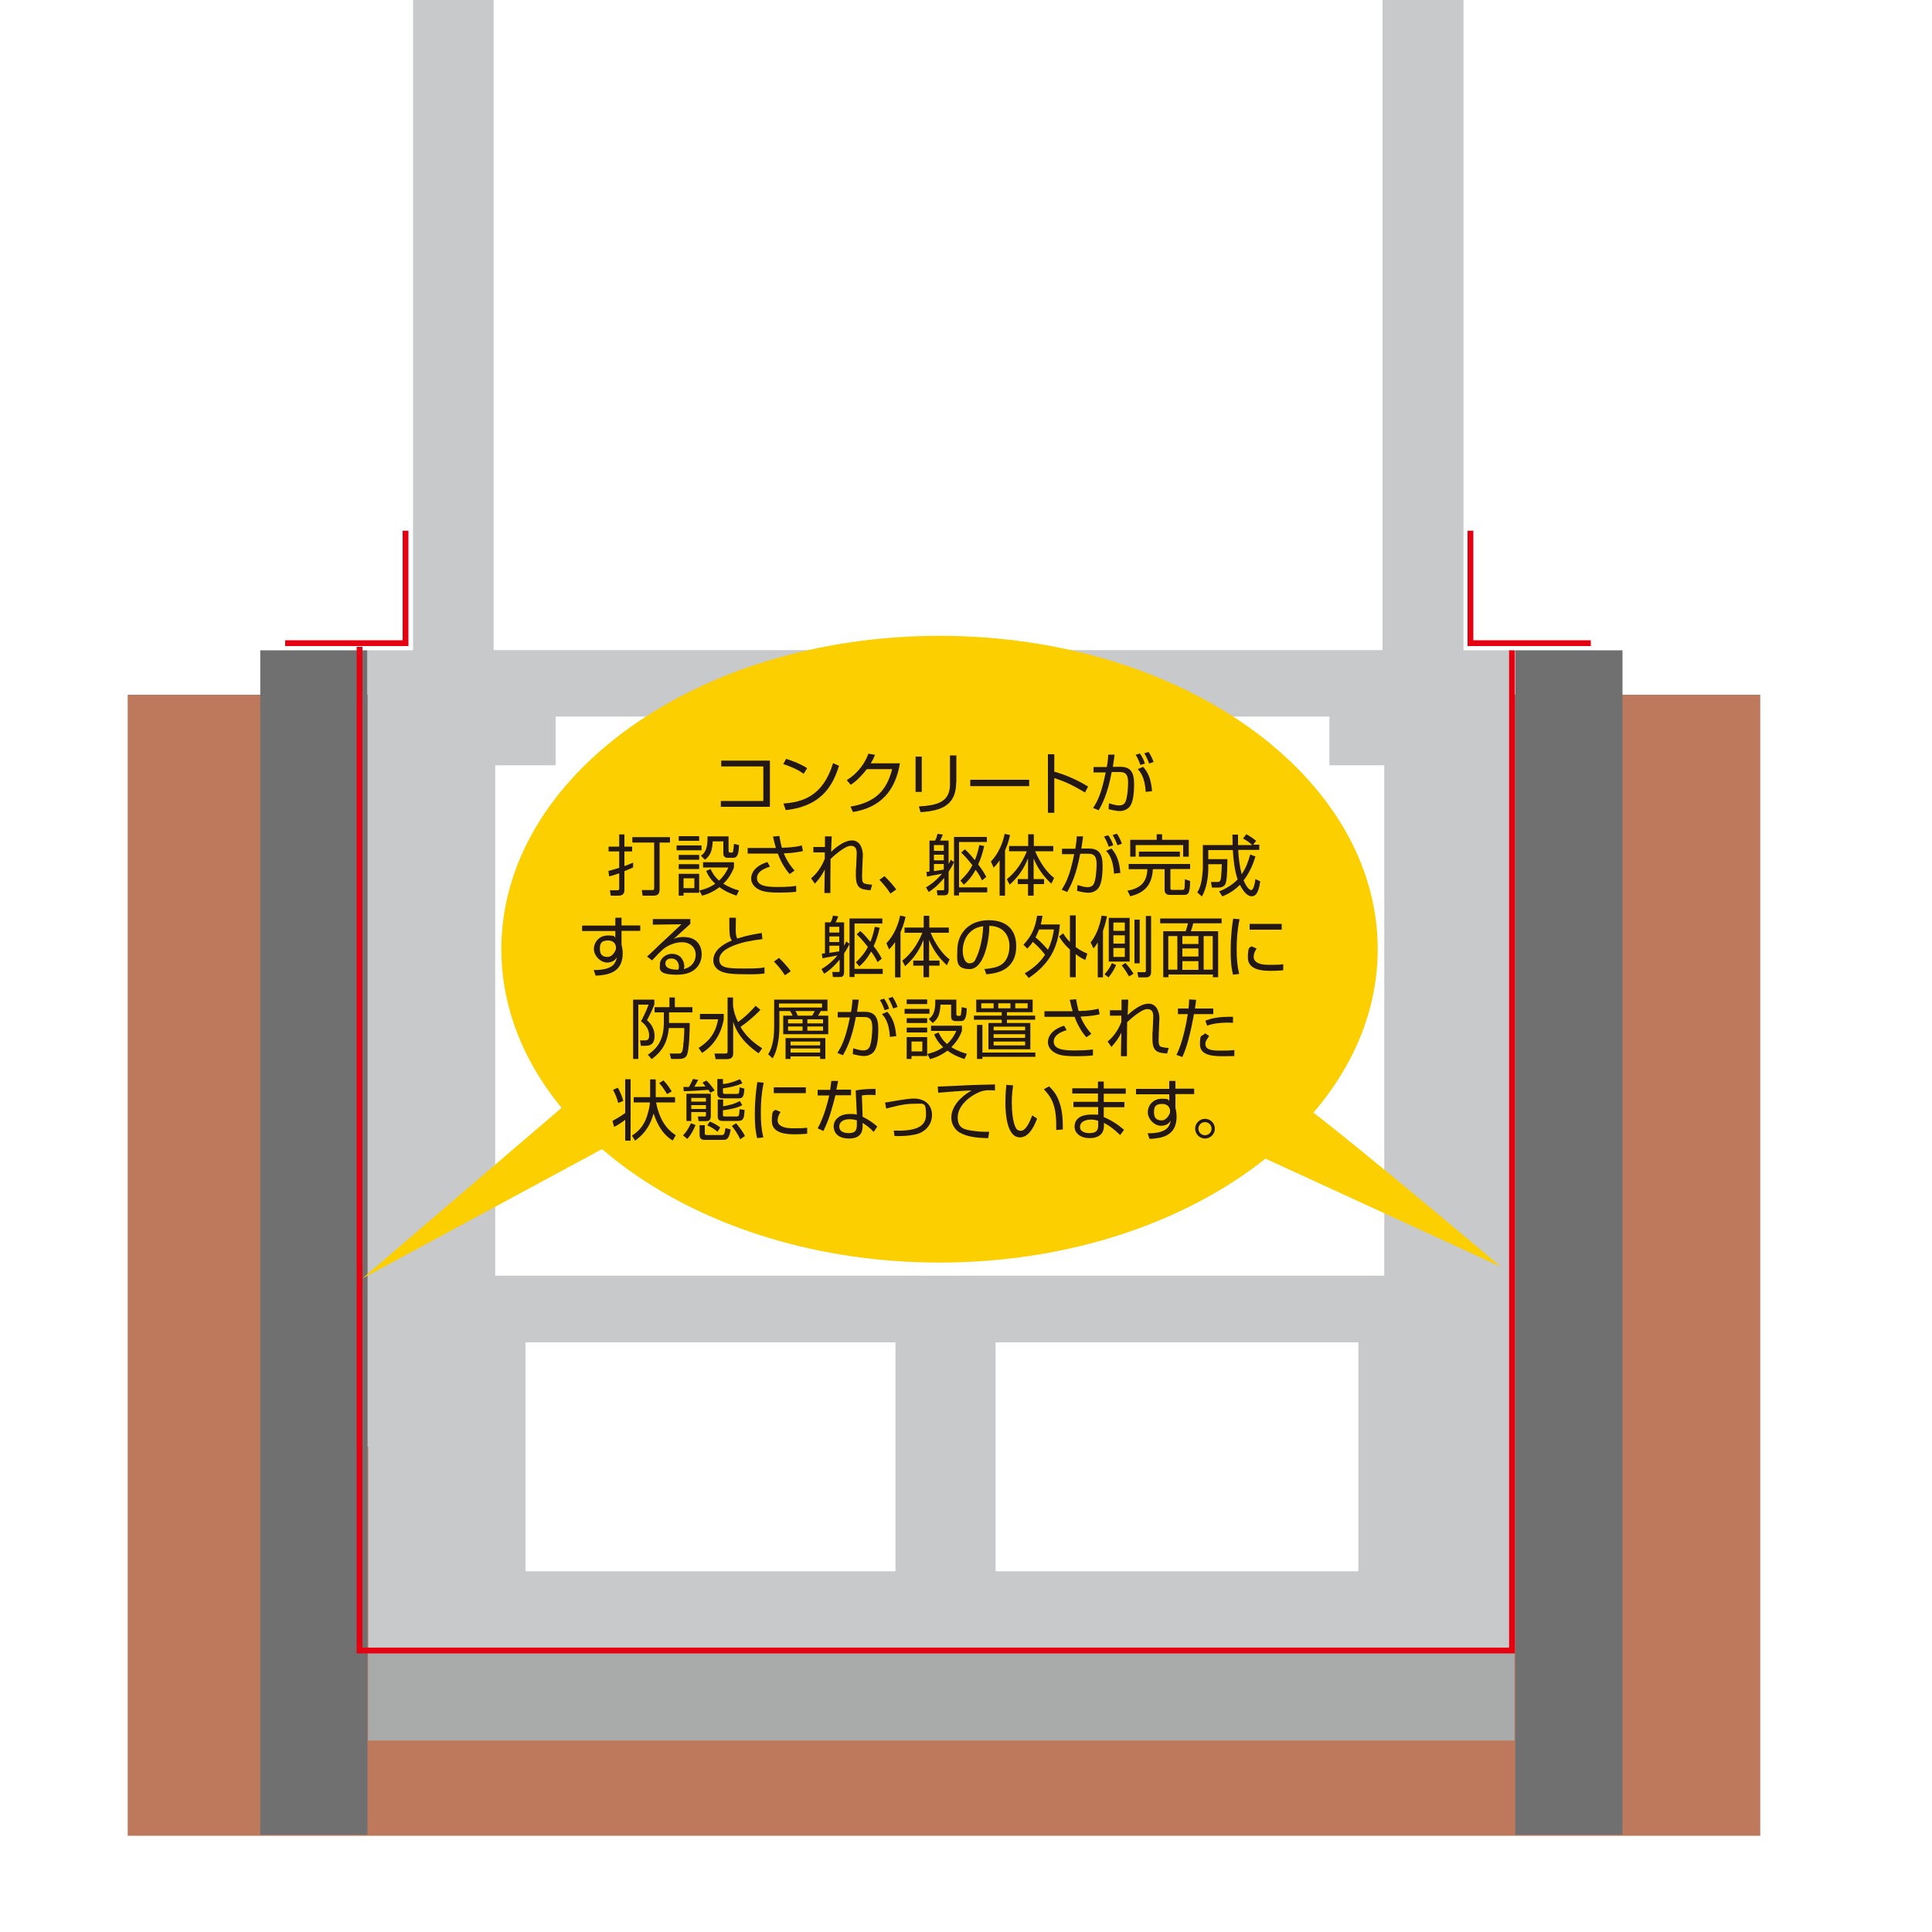 <?xml version="1.0" encoding="UTF-8"?>
<svg id="_レイヤー_1" data-name="レイヤー_1" xmlns="http://www.w3.org/2000/svg" version="1.1" viewBox="0 0 1000 1000">
  <!-- Generator: Adobe Illustrator 29.8.1, SVG Export Plug-In . SVG Version: 2.1.1 Build 2)  -->
  <defs>
    <style>
      .st0 {
        fill: none;
        stroke: #e50012;
        stroke-width: 3px;
      }

      .st1 {
        fill: #231815;
      }

      .st2 {
        fill: #a9aaaa;
      }

      .st3 {
        fill: #fccf00;
      }

      .st4 {
        fill: #c8c9ca;
      }

      .st5 {
        fill: #be795d;
      }

      .st6 {
        fill: #717071;
      }
    </style>
  </defs>
  <polygon class="st5" points="911.1 950.2 66.1 950.2 66.1 359.6 235.3 359.6 235.3 900.2 742.6 900.2 742.6 359.6 911.1 359.6 911.1 950.2"/>
  <rect class="st6" x="134.7" y="336.6" width="55.5" height="613.1"/>
  <rect class="st6" x="784.3" y="336.6" width="55.5" height="613.1"/>
  <rect class="st2" x="190.5" y="854.3" width="593.4" height="46.6"/>
  <path class="st4" d="M715.6,0v336.5H255.5V0h-41.7v336.6h-23.5v412.2h.3v105.6h592.1v-105.6h.1v-412.2h-25.3V0h-41.7ZM256.4,396.1h31.2v-25.2h400.5v25.2h28.4v264.2h-460.2v-264.2ZM515.3,694.8h187.8v118.5h-187.8v-118.5ZM272,694.8h191.5v118.5h-191.5v-118.5Z"/>
  <polyline class="st0" points="186.1 334.8 186.1 854.3 782.6 854.3 782.6 336.6"/>
  <path class="st3" d="M713.1,491.3c0,89.6-101.6,162.2-226.8,162.2s-226.8-72.6-226.8-162.2,101.6-162.2,226.8-162.2,226.8,72.6,226.8,162.2"/>
  <g>
    <path class="st1" d="M398.5,393.7v23.9h-25.4v-3h22v-17.9h-21.8v-3h25.2Z"/>
    <path class="st1" d="M415.9,400.5c-2.8-2.2-8-4.3-10.5-5l1.5-2.7c.6.2,6.2,1.8,10.9,4.8l-1.9,3ZM405.5,415.9c9.7-.7,20.4-3.6,25.7-20.9l3.1,1.4c-2.7,7.9-7.2,20.7-27.6,22.9l-1.2-3.4Z"/>
  </g>
  <g>
    <path class="st1" d="M465.8,395.2c-2.5,14.2-9.9,22.7-24.3,25.1l-1.3-2.8c13.8-2.3,18.9-9.2,21.6-19.4h-13.1c-2.1,2.6-5.2,6.2-8.4,8.1l-2-2.4c6.6-4.2,9.6-9.5,11.2-13.7l3.4.6c-.5,1.3-.8,2.1-2.2,4.4h15.1Z"/>
    <path class="st1" d="M477.1,409.9h-3.2v-18.3h3.2v18.3ZM494.9,405.1c0,13.6-10.7,14.6-18.4,15.3l-.9-3c8.6-.5,16.1-1.8,16.1-11.3v-15.1h3.3v14Z"/>
  </g>
  <g>
    <path class="st1" d="M532.7,403.6v3.3h-30.5v-3.3h30.5Z"/>
    <path class="st1" d="M545.7,390.3v9.1c7.7,2.2,13.3,5.2,17.5,7.7l-1.6,3.1c-6.2-3.7-9.7-5.4-15.9-7.5v18h-3.3v-30.3h3.3Z"/>
  </g>
  <path class="st1" d="M576.9,390.7c-.2,1.5-.4,3.1-.9,6.2h3.9c5.2,0,7.1,2.7,7.1,8.8s-.7,10.2-2.6,12.2c-1.5,1.4-3.2,1.9-4.8,1.9s-4.4-.6-5.8-1l.2-3c1.7.5,3.7,1.1,5.1,1.1s2.7-.4,3.4-1.8c1.1-2.4,1.4-7.9,1.4-9.9,0-3.5-.7-5.6-4.2-5.6h-4.3c-2.1,11.5-5,16.7-6.7,19.8l-2.9-1.2c2.1-3.3,4.2-6.9,6.5-18.4h-6.3c0,.1,0-2.8,0-2.8h6.9c.6-3.8.7-5.3.7-6.4h3.3ZM590.3,396c-1.2-3.3-2-4.6-2.5-5.3l2.2-.7c1.1,1.5,2.1,3.5,2.6,5.2l-2.4.8ZM593,409.9c-.4-8-3.1-10.7-4.1-11.8l2.8-1.2c2.3,2.7,4,5.7,4.6,12.6l-3.4.4ZM594.8,395.2c-.5-1.5-1.6-3.8-2.5-5.3l2.2-.7c1.3,1.9,1.9,3.4,2.6,5.2l-2.3.8Z"/>
  <g>
    <path class="st1" d="M327.8,448.9c-1.2.6-2.1,1-4.6,2v9.8c0,1.9-1,2.9-3.1,2.9h-4l-.4-2.8h3.7c.5,0,1.1,0,1.1-.8v-8c-2.8,1-3.9,1.3-5.2,1.6l-.4-2.8c1.1-.3,2.4-.6,5.6-1.6v-8.5h-5.5v-2.5h5.5v-6.3h2.7v6.3h4v2.5h-4v7.6c1.7-.6,3-1.2,4.5-1.8v2.6ZM346.7,436.1h-5.3v24.4c0,2.5-1.3,3.1-3.2,3.1h-5.6l-.4-2.9h5.3c.6,0,1.1,0,1.1-1v-23.6h-11.3v-2.8h19.5v2.8Z"/>
    <path class="st1" d="M363.1,437.6v2.5h-12.9v-2.5h12.9ZM361.9,432.8v2.4h-10.6v-2.4h10.6ZM361.9,442.5v2.5h-10.6v-2.5h10.6ZM361.9,447.3v2.5h-10.6v-2.5h10.6ZM361.9,452.3v9.8h-8.1v1.5h-2.5v-11.3h10.6ZM359.4,454.6h-5.6v5.1h5.6v-5.1ZM381.3,463.6c-2.4-.8-5.5-1.9-8.9-4.4-4,3-7.2,3.9-9,4.4l-1.4-2.7c4.4-1,6.6-2.4,8.2-3.5-3-2.7-4.1-5.3-4.7-6.6l2.3-1c.6,1.3,1.8,3.8,4.4,6,1.6-1.5,3.3-3.5,4.8-6.8h-13.1v-2.7h16v2.7c-.6,1.5-1.9,4.9-5.5,8.4,3.2,2,6.2,3,8.1,3.5l-1.3,2.7ZM377.1,432.8v7.6c0,.3.1.9.8.9h.8c.5,0,.7-.2.8-.8.1-.5.3-2.6.4-3.7l2.6.6c-.1,6.4-1.8,6.6-3.1,6.6h-2.7c-.5,0-2.3,0-2.3-2.2v-6.3h-5.5c-.3,5.2-1.3,7.3-4,9.5l-2.1-2.1c2.4-1.5,3.4-4.4,3.4-8.5s0-1,0-1.5h10.8Z"/>
  </g>
  <g>
    <path class="st1" d="M403.4,432.7c.2,1.3.6,3.5,1.3,6.1,5.7-.1,8.8-.8,10.3-1.2l.6,2.9c-1.4.3-4.2,1-9.9,1.2,1.9,4.8,4.6,7.8,5.6,8.9l-2.6,1.8c-1-1.2-3.9-4.5-6.1-10.6-.6,0-.8,0-3,0h-12.6v-2.9h14.6c-.5-1.7-.7-2.5-1.5-5.9l3.2-.3ZM398.5,448.6c-3.7,1.1-6.7,2.9-6.7,5.9,0,4.6,6.7,4.6,11.2,4.6s7.6-.3,9.1-.6v3.1c-2.9.3-5.9.4-8.8.4-7,0-9.1-.8-10.9-1.8-1.6-.9-3.6-2.7-3.6-5.5s1.9-6.5,8.4-8.5l1.3,2.3Z"/>
    <path class="st1" d="M430.5,432.9c-.2,3.7-.2,4.7-.3,8,.3-.3,5.9-5.9,10.8-5.9s5.7,5.8,5.6,7.9l-.3,7c0,1.1-.1,2.8-.1,3.8,0,2.2.2,3.3,1.5,3.7.8.2,2.4.5,3.7.5l-.8,2.9c-4.9-.4-7.6-.8-7.6-7.6s0-2.5.1-3.4l.3-7c.1-2.1.2-5-3.1-5s-10.1,6.5-10.4,6.8c0,4.6-.1,6.4-.1,10.7s0,5.4,0,6.9h-3.1c0-3.2.1-4.2.2-12.2-1.4,2.9-2.5,4.4-5.1,7.4l-2-2.8c3.2-2.6,5.6-6.2,7.1-10.1v-3.3h-5.9s0-2.8,0-2.8h6c0-.6,0-5.3,0-5.5h3.2Z"/>
    <path class="st1" d="M460.9,462.5c-2.4-3.7-4.6-5.9-5.7-7.1l2.6-1.9c2.2,2.1,4.7,4.9,6.1,6.9l-3,2.1Z"/>
  </g>
  <g>
    <path class="st1" d="M479.1,459.4c1.4-.8,4.9-2.9,8.5-7.2-1,.2-6,1.2-7.8,1.5l-.3-2.4c1-.1,1.4-.1,1.6-.2v-16h2.9c.7-1.3,1-2.3,1.2-3.5l2.8.4c-.4,1.1-1,2.4-1.4,3.1h4.4v12.1c.4-.8.7-1.2,1.1-2.2l1.7,1.2c-.5,1.2-1.3,2.7-2.8,5v9.7c0,2.5-1.4,2.5-2.3,2.5h-3.5l-.3-2.6h3.1c.4,0,.7,0,.7-.6v-5.8c-3.7,4.5-6.6,6.4-8,7.3l-1.4-2.4ZM483.4,437.4v3h5.1v-3h-5.1ZM483.4,442.4v2.9h5.1v-2.9h-5.1ZM483.4,450.9c3.4-.5,3.8-.6,5.1-.8v-2.9h-5.1v3.7ZM510.8,435.8h-14.4v23.5h14.6v2.6h-14.6v1.6h-2.6v-30.3h17v2.6ZM508.3,455.7c-.5-1.1-1.4-2.9-3.3-5.5-2.6,4.7-5.1,6.8-6.1,7.7l-1.8-2.1c2.7-2.6,4.7-5,6.2-8-3-3.8-4.8-5.6-5.8-6.5l1.9-1.7c1.9,1.6,3.6,3.7,5.2,5.6.7-1.7,1.5-3.9,2.3-7.8l2.5.5c-.5,2.2-1.2,5.4-3.1,9.5,2.6,3.4,3.6,5.4,4.2,6.5l-2.2,1.8Z"/>
    <path class="st1" d="M520.2,463.6h-2.8v-18.3c-1.4,2.1-2.3,3-3.1,3.8l-1.4-3.2c4.1-4.2,6.3-10.1,7.1-14.3l2.8.6c-.3,1.3-.8,4-2.6,8v23.4ZM521.2,455c4.7-3.7,8-8.8,10.3-14.4h-9.2v-2.7h9.9v-6.1h2.9v6.1h10.1v2.7h-9.4c2.3,5.5,5.9,10.9,9.8,13.8l-1.4,3c-3.6-3.3-6.9-7.4-9.2-13.1v10.7h5.4v2.6h-5.4v6h-2.9v-6h-5.3v-2.6h5.3v-10.7c-2.3,5.7-5,9.5-9.5,13.6l-1.5-2.9Z"/>
  </g>
  <g>
    <path class="st1" d="M560.6,433c-.2,1.5-.4,3.1-.9,6.2h3.9c5.2,0,7.1,2.7,7.1,8.8s-.7,10.2-2.6,12.2c-1.5,1.4-3.2,1.9-4.8,1.9s-4.4-.6-5.8-1l.2-3c1.7.5,3.7,1.1,5.1,1.1s2.7-.4,3.4-1.8c1.1-2.4,1.4-7.9,1.4-9.9,0-3.5-.7-5.6-4.2-5.6h-4.3c-2.1,11.5-5,16.7-6.7,19.8l-2.9-1.2c2.1-3.3,4.2-6.9,6.5-18.4h-6.3c0,.1,0-2.8,0-2.8h6.9c.6-3.8.7-5.3.7-6.4h3.3ZM573.9,438.3c-1.2-3.3-2-4.6-2.5-5.3l2.2-.7c1.1,1.5,2.1,3.5,2.6,5.2l-2.4.8ZM576.6,452.2c-.4-8-3.1-10.7-4.1-11.8l2.8-1.2c2.3,2.7,4,5.7,4.6,12.6l-3.4.4ZM578.4,437.5c-.5-1.5-1.6-3.8-2.5-5.3l2.2-.7c1.3,1.9,1.9,3.4,2.6,5.2l-2.3.8Z"/>
    <path class="st1" d="M616,447.1v2.7h-10.2v9.9c0,.8.3.9,1.1.9h5.1c.6,0,.9-.2,1-.5.2-.6.2-1.1.3-5l2.7.9c-.1,6.3-.8,7.2-3.2,7.2h-7.1c-.7,0-2.9,0-2.9-2.5v-10.8h-6.1c-.4,8.1-4.2,12.2-11.7,14l-1.4-2.9c7.4-1.3,10-5,10.3-11.1h-9.7v-2.7h31.7ZM601.5,431.8v2.9h13.8v8.7h-2.9v-6h-24.6v6h-2.8v-8.7h13.7v-2.9h2.9ZM610.7,440.8v2.6h-21.2v-2.6h21.2Z"/>
  </g>
  <path class="st1" d="M644.9,431.7c2.3,1.2,3.6,2.2,5.3,3.5l-1.6,2h3.2v2.7h-10.9c.1,3.7.8,9,1.8,12.6,2.2-3.3,3.3-6.2,4.4-10.2l2.7,1c-.7,2.4-2.4,7.6-6.1,12.4.9,2.2,2.6,5,3.9,5s2-3.9,2.2-5.7l2.5,1.2c-1,7-2.9,7.7-4.5,7.7-3.1,0-5.6-5.1-6-5.9-2.8,2.7-5.2,4.3-9.1,6l-1.7-2.6c1.7-.7,5.9-2.4,9.6-6.2-1.7-5-2.2-10.6-2.5-15.2h-12.7v4.7h9.9c0,.1,0,10-.8,12.2-.2.7-.9,2.5-3.7,2.5h-3.5l-.5-2.9h3.4c1.2,0,1.4-.7,1.6-1.2.4-1.5.6-6.9.6-8h-7v2.4c0,4.6-1,10.4-3.3,14.3l-2.4-2.1c.7-1.1,1.5-2.6,2.1-5.4.5-2.5.8-6.4.8-6.8v-12.3h15.4c0-2.6-.1-3.8-.1-5.4h2.9c0,1.5,0,2.9,0,5.4h7.4c-2-1.7-2.7-2.2-4.8-3.4l1.6-2.1Z"/>
  <g>
    <path class="st1" d="M318.6,475h3.1v4h9.7v2.8h-9.7v7.2c.1.5.3,1.1.4,1.9.1.7.2,1.6.2,2.6,0,10.1-7.9,11.2-14,11.5l-1-2.9c9.8,0,11.3-3.3,12-6.6-.6.9-1.8,2.7-5.1,2.7s-6.8-3.4-6.8-7,2.8-7,7.2-7,3.3.7,3.9,1.3v-3.6h-17.2v-2.8h17.2v-4ZM318.8,490.2c0-.8-.6-3.4-4-3.4s-4.3,1.3-4.3,4.2,1.1,4.3,4,4.3,4.3-3.9,4.3-4c0-.2,0-.8,0-1.1Z"/>
    <path class="st1" d="M357.3,475.6v2.6c-1.4,1.2-7.3,6.7-8.6,7.8,1.3-.6,2.5-1,5.1-1,8.8,0,9.4,7,9.4,9,0,3.6-2.1,10.5-12.7,10.5s-8.9-3.2-8.9-5.7,2.9-5.1,6.1-5.1c6.1,0,6.5,5.8,6.5,6.4s-.1,1-.3,1.5c4.6-1.1,6.2-4.4,6.2-7.5s-2.2-6.4-7.2-6.4-9.1,3.1-9.3,3.3c-1.6,1.3-4,3.8-6.1,6.1l-2.6-2c1-.8,5.4-5,6.9-6.5,1.7-1.6,9.4-8.7,10.9-10.2l-14.8.2v-2.9h19.2ZM351.4,500.4c0-2.4-1.5-4.3-3.8-4.3s-3.2,1.2-3.2,2.6c0,3.3,5.2,3.2,6.7,3.2.2-.6.3-.9.3-1.5Z"/>
    <path class="st1" d="M380.9,475c0,2.4-.1,4.1-.1,6.6s.5,3.6.8,4.2c2.2-.7,5.9-1.9,12.7-2.9l.3,3.2c-5.4.6-10.4,1.6-14.3,3.1-2.3.9-8,3.1-8,7.5s4.5,4.6,12.9,4.6,8.8-.3,10.5-.6v3.2c-2.1.2-3.4.4-8.3.4-9.2,0-11.5-.5-13.9-1.4-2.8-1.1-4.3-3.3-4.3-5.8,0-5.1,4.9-8.4,9.6-10.3-1.2-1.9-1.3-2.4-1.3-11.8h3.3Z"/>
    <path class="st1" d="M406.3,504.8c-2.4-3.7-4.6-5.9-5.7-7.1l2.6-1.9c2.2,2.1,4.7,4.9,6.1,6.9l-3,2.1Z"/>
  </g>
  <g>
    <path class="st1" d="M425,501.7c1.4-.8,4.9-2.9,8.5-7.2-1,.2-6,1.2-7.8,1.5l-.3-2.4c1-.1,1.4-.1,1.6-.2v-16h2.9c.7-1.3,1-2.3,1.2-3.5l2.8.4c-.4,1.1-1,2.4-1.4,3.1h4.4v12.1c.4-.8.7-1.2,1.1-2.2l1.7,1.2c-.5,1.2-1.3,2.7-2.8,5v9.7c0,2.5-1.4,2.5-2.3,2.5h-3.5l-.3-2.6h3.1c.4,0,.7,0,.7-.6v-5.8c-3.7,4.5-6.6,6.4-8,7.3l-1.4-2.4ZM429.3,479.7v3h5.1v-3h-5.1ZM429.3,484.7v2.9h5.1v-2.9h-5.1ZM429.3,493.2c3.4-.5,3.8-.6,5.1-.8v-2.9h-5.1v3.7ZM456.7,478h-14.4v23.5h14.6v2.6h-14.6v1.6h-2.6v-30.3h17v2.6ZM454.2,498c-.5-1.1-1.4-2.9-3.3-5.5-2.6,4.7-5.1,6.8-6.1,7.7l-1.8-2.1c2.7-2.6,4.7-5,6.2-8-3-3.8-4.8-5.6-5.8-6.5l1.9-1.7c1.9,1.6,3.6,3.7,5.2,5.6.7-1.7,1.5-3.9,2.3-7.8l2.5.5c-.5,2.2-1.2,5.4-3.1,9.5,2.6,3.4,3.6,5.4,4.2,6.5l-2.2,1.8Z"/>
    <path class="st1" d="M466.1,505.9h-2.8v-18.3c-1.4,2.1-2.3,3-3.1,3.8l-1.4-3.2c4.1-4.2,6.3-10.1,7.1-14.3l2.8.6c-.3,1.3-.8,4-2.6,8v23.4ZM467.1,497.2c4.7-3.7,8-8.8,10.3-14.4h-9.2v-2.7h9.9v-6.1h2.9v6.1h10.1v2.7h-9.4c2.3,5.5,5.9,10.9,9.8,13.8l-1.4,3c-3.6-3.3-6.9-7.4-9.2-13.1v10.7h5.4v2.6h-5.4v6h-2.9v-6h-5.3v-2.6h5.3v-10.7c-2.3,5.7-5,9.5-9.5,13.6l-1.5-2.9Z"/>
  </g>
  <g>
    <path class="st1" d="M509.3,501.6c5.4-.5,8.2-1.3,10.2-3.3,2.6-2.6,3-6.6,3-8.7,0-4-2-10.2-10.4-10.4,0,6.9-2.6,22.4-10.2,22.4s-6.4-4.8-6.4-9.9c0-8.5,6-15.4,16.2-15.4s14.3,5.8,14.3,13.4c0,13-11,14.2-15.5,14.6l-1-2.9ZM503.2,481.6c-4.9,3.6-4.9,9.6-4.9,10.5,0,2.6.9,6.5,3.5,6.5s3-1.8,3.6-3.1c1-2,3.2-8,3.5-16.1-1.2.2-3.5.5-5.7,2.2Z"/>
    <path class="st1" d="M529.8,488.9c4.4-4.6,6.1-9.1,7-14.9h2.8c-.3,2.1-.6,3.2-.9,4.5h9.9c-1,12.5-5.7,20.6-16.1,27.7l-2.1-2.4c5.1-3,8.2-6.1,10.5-9.6-1.5-2.1-3.8-4.5-6.3-6.7-1.2,1.8-2.1,2.7-2.9,3.5l-2-2.1ZM537.8,481.1c-.4,1.2-.9,2.2-1.8,4.1,3.1,2.5,5.8,5.7,6.4,6.4,1.3-2.7,2.4-5.7,3.1-10.5h-7.7ZM561.8,496.9c-1.3-.6-2.8-1.3-5-3v11.9h-3v-14.3c-3.7-3.4-5-5.8-5.6-6.8l2.1-1.6c.7,1.1,1.6,2.6,3.5,4.5v-13.8h3v16.4c2.5,1.9,4.7,2.8,6,3.4l-1,3.1Z"/>
  </g>
  <g>
    <path class="st1" d="M570.9,505.9h-2.7v-18.1c-1,1.7-1.5,2.3-2.2,3.1l-1.5-3.1c2.5-3,4.7-8,5.7-13.9l2.8.4c-.3,1.3-.8,3.8-2.1,7.5v24.1ZM571.7,504.3c1.8-1.9,3.1-4.1,3.8-5.8l2.2,1c-.6,1.4-1.8,3.8-3.9,6.4l-2.1-1.6ZM584.7,497.7h-10.8v-22.6h10.8v22.6ZM582.2,477.5h-5.9v4.3h5.9v-4.3ZM582.2,484.1h-5.9v4.3h5.9v-4.3ZM582.2,490.7h-5.9v4.6h5.9v-4.6ZM584.4,505.4c-.9-1.6-2.6-4.3-3.8-5.7l1.9-1.3c1.6,1.7,3,3.6,4.2,5.6l-2.3,1.4ZM589.9,476v22.6h-2.7v-22.6h2.7ZM595.8,474v29.1c0,.7,0,2.8-2.7,2.8h-3.9l-.5-2.7h3.6c.5,0,.8-.1.8-.8v-28.3h2.7Z"/>
    <path class="st1" d="M632.1,477.9h-14.5c-.2,1-.8,3.1-1.2,4.1h14.1v23.8h-2.7v-1.4h-23v1.4h-2.7v-23.8h11.6c.6-1.6,1-3.2,1.2-4.1h-14.4v-2.5h31.8v2.5ZM609.4,484.5h-4.7v17.4h4.7v-17.4ZM620.3,484.5h-8.3v4.1h8.3v-4.1ZM620.3,490.9h-8.3v4.2h8.3v-4.2ZM620.3,497.5h-8.3v4.5h8.3v-4.5ZM627.7,484.5h-4.7v17.4h4.7v-17.4Z"/>
  </g>
  <path class="st1" d="M641.6,475.8c-1.1,5-1.5,10.2-1.5,15.4s.3,8.9,1.3,12.9l-3.2.4c-.5-2.2-1.2-4.8-1.2-12.6s.9-14.2,1.3-16.4l3.3.3ZM650.5,490.9c-.6.8-1.6,2.4-1.6,4.5s2.1,4,7.6,4,4.7,0,7.7-.3v3.1c-1.2.1-3,.3-6.3.3s-12,0-12-6.8,1.3-4.9,1.9-5.9l2.7,1.2ZM663.4,478.2v3h-16.6v-3h16.6Z"/>
  <g>
    <path class="st1" d="M338.7,517.4v2.5c-1.3,3.3-2.3,5.3-3.8,8.2,2.5,2.1,3.9,4.9,3.9,8.1s-1.2,5.1-4.6,5.1h-2.5l-.4-2.8h2.8c1.5,0,1.9-1.2,1.9-2.5,0-4-2.8-6.3-4.2-7.4.7-1.3,2.5-4.7,3.9-8.6h-5.3v28.1h-2.7v-30.7h11.1ZM335.4,545.9c2.9-2.1,8.2-5.8,8.2-16.4v-5.5h-4.8v-2.7h7.7v-5h2.8v5h9.1v2.7h-12.1v5.5h10.7c0,3.6-.2,13.8-1.5,16.7-.9,1.9-3.2,1.9-4.2,1.9h-3.9l-.8-2.8h4.7c1,0,1.4-.2,1.8-1.1.7-1.4,1.1-10,1.1-12.1h-8c-.6,6.4-2.7,11.6-8.9,16.1l-2-2.3Z"/>
    <path class="st1" d="M374.6,524.9v2.7c-.5,2.9-2.3,11.7-11.2,17.4l-1.8-2.6c5.3-3.4,8.7-7.3,10.1-14.8h-9.4v-2.8h12.4ZM392.7,545.2c-3.1-2.1-10.6-7.6-13.2-16.4v16.1c0,1.9-.5,3.3-3.3,3.3h-5.8l-.6-2.9h5.6c1.1,0,1.2-.5,1.2-1.1v-27.9h2.8v3.6c0,1.1.4,4.6,2.6,9.1,3.4-2.4,6.4-5.3,9.1-8.4l2.5,2.1c-3.8,4-7.8,7.1-10.3,8.8,3.4,6,8.6,9.4,11.2,11.1l-1.9,2.7Z"/>
  </g>
  <g>
    <path class="st1" d="M428.3,517.5v5.8h-3.5c-.1.3-.7,1.4-1.4,2.4h5.3v9.6h-23.3v-9.6h4.8c0-.2-.6-1.5-1.3-2.4h-5.5v8.1c0,1.5,0,10.7-3.5,16.4l-2.3-2.1c1.4-2.3,3.1-6,3.1-14.3v-14h27.9ZM425.5,519.4h-22.3v2.1h22.3v-2.1ZM424.5,548.1v-1.3h-15.3v1.3h-2.6v-10.8h20.6v10.8h-2.7ZM415.4,527.6h-7.5v2.1h7.5v-2.1ZM415.4,531.3h-7.5v2.2h7.5v-2.2ZM424.5,539.1h-15.3v2h15.3v-2ZM424.5,542.7h-15.3v2.1h15.3v-2.1ZM420.3,525.7c.6-.7,1.2-2,1.4-2.4h-10c.6.9.8,1.3,1.2,2.4h7.3ZM426,527.6h-8.1v2.1h8.1v-2.1ZM426,531.3h-8.1v2.2h8.1v-2.2Z"/>
    <path class="st1" d="M444.5,517.5c-.2,1.5-.4,3.1-.9,6.2h3.9c5.2,0,7.1,2.7,7.1,8.8s-.7,10.2-2.6,12.2c-1.5,1.4-3.2,1.9-4.8,1.9s-4.4-.6-5.8-1l.2-3c1.7.5,3.7,1.1,5.1,1.1s2.7-.4,3.4-1.8c1.1-2.4,1.4-7.9,1.4-9.9,0-3.5-.7-5.6-4.2-5.6h-4.3c-2.1,11.5-5,16.8-6.7,19.8l-2.9-1.2c2.1-3.3,4.2-6.9,6.5-18.4h-6.3c0,.1,0-2.8,0-2.8h6.9c.6-3.8.7-5.3.7-6.4h3.3ZM457.9,522.9c-1.2-3.3-2-4.6-2.5-5.3l2.2-.7c1.1,1.5,2.1,3.5,2.6,5.2l-2.4.8ZM460.6,536.7c-.4-8-3.1-10.7-4.1-11.8l2.8-1.2c2.3,2.7,4,5.7,4.6,12.6l-3.4.4ZM462.3,522c-.5-1.5-1.6-3.8-2.5-5.3l2.2-.7c1.3,1.9,1.9,3.4,2.6,5.2l-2.3.8Z"/>
  </g>
  <g>
    <path class="st1" d="M481.1,522.2v2.5h-12.9v-2.5h12.9ZM479.9,517.3v2.4h-10.6v-2.4h10.6ZM479.9,527v2.5h-10.6v-2.5h10.6ZM479.9,531.9v2.5h-10.6v-2.5h10.6ZM479.9,536.8v9.8h-8.1v1.5h-2.5v-11.3h10.6ZM477.4,539.1h-5.6v5.1h5.6v-5.1ZM499.3,548.2c-2.4-.8-5.5-1.9-8.9-4.4-4,3-7.2,3.9-9,4.4l-1.4-2.7c4.4-1,6.6-2.4,8.2-3.5-3-2.7-4.1-5.3-4.7-6.6l2.3-1c.6,1.3,1.8,3.8,4.4,6,1.6-1.5,3.3-3.5,4.8-6.8h-13.1v-2.7h16v2.7c-.6,1.5-1.9,4.9-5.5,8.4,3.2,2,6.2,2.9,8.1,3.5l-1.3,2.7ZM495,517.3v7.6c0,.3.1.9.8.9h.8c.5,0,.7-.2.8-.8.1-.5.3-2.6.4-3.7l2.6.6c-.1,6.4-1.8,6.6-3.1,6.6h-2.7c-.5,0-2.3,0-2.3-2.2v-6.3h-5.5c-.3,5.2-1.3,7.3-4,9.5l-2.1-2.1c2.4-1.5,3.4-4.4,3.4-8.5s0-1,0-1.5h10.8Z"/>
    <path class="st1" d="M534.5,523.9h-13.3v1.8h14.6v2.1h-14.6v1.7h12.1v13.6h-21.7v-13.6h6.9v-1.7h-14.4v-2.1h14.4v-1.8h-13.2v-6.5h29.2v6.5ZM508.5,548.1h-2.8v-17.6h2.8v14.3h27.4v2.2h-27.4v1ZM514.3,519.3h-6.4v2.6h6.4v-2.6ZM530.6,531.4h-16.3v1.9h16.3v-1.9ZM530.6,535.3h-16.3v1.9h16.3v-1.9ZM530.6,539.1h-16.3v2h16.3v-2ZM523,519.3h-6.3v2.6h6.3v-2.6ZM531.9,519.3h-6.4v2.6h6.4v-2.6Z"/>
  </g>
  <g>
    <path class="st1" d="M557,517.2c.2,1.3.6,3.5,1.3,6.1,5.7-.1,8.8-.8,10.3-1.2l.6,2.9c-1.4.3-4.2,1-9.9,1.2,1.9,4.8,4.6,7.8,5.6,8.9l-2.6,1.8c-1-1.2-3.9-4.5-6.1-10.6-.6,0-.8,0-3,0h-12.6v-2.9h14.6c-.5-1.7-.7-2.5-1.5-5.9l3.2-.3ZM552.1,533.2c-3.7,1.1-6.7,2.9-6.7,5.9,0,4.6,6.7,4.6,11.2,4.6s7.6-.3,9.1-.5v3.1c-2.9.3-5.9.4-8.8.4-7,0-9.1-.8-10.9-1.8-1.6-.9-3.6-2.7-3.6-5.5s1.9-6.5,8.4-8.5l1.3,2.3Z"/>
    <path class="st1" d="M584,517.4c-.2,3.7-.2,4.7-.3,8,.3-.3,5.9-5.9,10.8-5.9s5.7,5.8,5.6,7.9l-.3,7c0,1.1-.1,2.8-.1,3.8,0,2.2.2,3.3,1.5,3.7.8.2,2.4.5,3.7.5l-.8,2.9c-4.9-.4-7.6-.8-7.6-7.6s0-2.5.1-3.4l.3-7c.1-2.1.2-5-3.1-5s-10.1,6.5-10.4,6.8c0,4.6-.1,6.4-.1,10.7s0,5.4,0,6.9h-3.1c0-3.2.1-4.2.2-12.2-1.4,2.8-2.5,4.4-5.1,7.4l-2-2.8c3.2-2.6,5.6-6.2,7.1-10.1v-3.3h-5.9s0-2.8,0-2.8h6c0-.6,0-5.3,0-5.5h3.2Z"/>
  </g>
  <path class="st1" d="M619.1,517.5c-.1,1.2-.2,2.3-.6,4.5h9.5v2.9h-10c-.9,4.7-2.8,15.3-6,22.2l-3.1-1.1c3.3-6.3,5.2-16.7,5.9-21.1h-5.1v-2.9h5.5c.2-1.9.3-3.5.3-4.7l3.4.2ZM625.9,536.2c-1.6,2.3-2,2.9-2,4.1,0,3.1,3.3,3.5,8,3.5s5.9-.2,7-.3v3.1c-1.3,0-2.4.1-5.2.1-5,0-12.6,0-12.6-6.1s.9-3.6,2.6-5.8l2.3,1.5ZM638.2,529.4c-.8,0-1.6-.1-2.9-.1-3.3,0-7.5.4-10.5,1.6l-.9-2.6c3.5-1.3,6.6-2.1,14.3-2v3.1Z"/>
  <g>
    <path class="st1" d="M326.4,558.6v31.8h-2.8v-10.8c-1.3,1.1-4.3,3-5.7,3.7l-.9-3.1c1-.6,4-2.2,6.6-4.1v-17.5h2.8ZM320,570.9c-.8-2.9-1.4-4.3-2.7-6.8l2.5-1.1c1.1,2,2.2,4.5,2.8,6.8l-2.6,1.1ZM348.1,590.3c-5.7-3.6-8.1-9-9.8-14-1.3,4.6-3.5,9.8-9.6,14.1l-1.6-2.6c4.2-2.7,6.8-6.1,8.3-11.8.5-1.8.9-3.6,1-5.4h-8.4v-2.7h8.5v-9.2h2.9v9.2h10v2.7h-9.8c2.2,11.8,8.1,15.6,10.2,17l-1.6,2.7ZM345.3,566.3c-.8-1.3-2.4-3.9-4.1-5.7l2.2-1.4c2.4,2.5,3.7,4.8,4.3,5.7l-2.4,1.4Z"/>
    <path class="st1" d="M353.5,587.7c1.2-1.3,2.6-2.9,4.1-6.3l2.4.9c-.8,2.2-2.5,5.4-4.3,7.2l-2.2-1.9ZM361.4,558.9c-.8,1.6-1.9,3.4-2,3.6.6,0,3.9,0,5.8-.2-.2-.3-1.4-1.6-1.6-1.9l2-1.1c1.7,1.4,3.6,4.1,4.3,5.1l-2.2,1.2c-.8-1.1-.8-1.2-1-1.5-2.6.2-8.5.6-12.8.7l-.2-2.2c.3,0,2.5,0,2.9,0,.3-.5,1.2-2.2,2.1-4.1l2.7.4ZM367.9,566.2v11.5c0,2.5-1.5,2.6-2.6,2.6h-3.7l-.4-2.4h3.4c.7,0,.8,0,.8-1v-1.3h-7.6v4.6h-2.5v-14.1h12.6ZM365.4,568.3h-7.6v1.9h7.6v-1.9ZM365.4,572h-7.6v2h7.6v-2ZM364.8,582.4v4.1c0,.9.2,1,1.1,1h7.5c1.4,0,1.6-.4,2.1-3.6l2.7.7c-.9,5.1-1.9,5.4-4.2,5.4h-9.3c-2.5,0-2.6-1.7-2.6-2.5v-5.1h2.7ZM371.4,585.8c-1.3-1.1-3.1-2.4-5.3-3.3l1.3-2c2.7,1.1,4.7,2.5,5.4,3.1l-1.4,2.2ZM374.2,558.5v2.6c1.4-.1,3.9-.4,8.8-2.5l1.3,2.1c-3.2,1.4-6.6,2.2-10.1,2.6v1.9c0,.9.2,1,1.1,1h6.1c1.2,0,1.2-.5,1.4-3.4l2.5.7c-.3,4.4-.9,5-3.1,5h-8c-2.9,0-2.9-1.6-2.9-2.8v-7.2h2.8ZM374.2,572.6c2.8-.4,5.8-1.1,8.7-2.7l1.3,2.1c-1,.6-3.3,1.8-10,2.7v2.3c0,.6,0,.9,1.1.9h5.9c1.4,0,1.4-.6,1.6-3.8l2.6.4c-.2,3.9-.4,5.7-3.4,5.7h-7.9c-1.5,0-2.6-.3-2.6-2.4v-8.7h2.8v3.3ZM383.1,589.7c-1.3-3-3.1-5.4-4.3-6.9l2.2-1.4c1.5,1.8,3.3,4,4.6,6.6l-2.5,1.7Z"/>
  </g>
  <g>
    <path class="st1" d="M395.3,560.4c-1.1,5-1.5,10.2-1.5,15.4s.3,8.9,1.3,12.9l-3.2.4c-.5-2.2-1.2-4.8-1.2-12.6s.9-14.2,1.3-16.4l3.3.3ZM404.1,575.5c-.6.8-1.6,2.4-1.6,4.5s2.1,4,7.6,4,4.7,0,7.7-.3v3.1c-1.2.1-3,.3-6.3.3s-12,0-12-6.8,1.3-4.9,1.9-5.9l2.7,1.2ZM417.1,562.8v3h-16.6v-3h16.6Z"/>
    <path class="st1" d="M433.8,559.6c0,.2-.8,3.9-.9,4.4h7.6v2.9h-8.1c-.7,3.2-2.7,10-3.4,11.9-1.1,3-2.1,5.1-2.8,6.6l-3-1.4c3.6-6.1,5.7-15.6,6-17h-6v-2.9h6.5c.2-1.5.4-2.8.6-4.6h3.4ZM453.3,566.8c-1.1,0-1.6-.1-2.8-.1-2.6,0-3.7.2-4.4.3l.4,11c3.5,1.8,5.3,3.1,7.6,5.1l-1.9,2.8c-2.1-2.3-3.1-2.9-5.7-4.7v1c0,2.3,0,7.1-7,7.1s-8-4.3-8-6.2c0-4.1,3.8-6.5,8-6.5s3.2.2,4,.4l-.6-12.6c1.4-.2,4-.8,10.3-.8v3.2ZM443.5,579.9c-.9-.3-2.2-.6-3.8-.6-3.3,0-5.3,1.5-5.3,3.8,0,3.4,4.3,3.4,4.9,3.4,3.2,0,4.2-1.3,4.2-4.1v-2.5Z"/>
  </g>
  <g>
    <path class="st1" d="M462.7,585.2c9.6.3,16.6-1.2,16.6-8.1s-1-5.8-6.4-5.8-10.6,1.6-14.2,2.5l-.6-3.1c1.2-.2,6.7-1.1,7.8-1.3,1.3-.2,4.9-.8,7.2-.8,4.5,0,9.3,2.4,9.3,8.5s-4.9,9.2-7.8,9.9c-4.5,1.1-9.4,1.1-11.6,1l-.4-2.7Z"/>
    <path class="st1" d="M515.2,564.4c-1.1,0-2.2-.1-3.5-.1s-2.4.2-3.2.4c-6.5,2.1-12.8,7.7-12.8,13.6s3.5,6.5,9.3,7.2c3.1.4,5.5.3,7,.3l-.5,3.3c-7.2-.1-11.3-1-14.6-2.8-2.7-1.5-4.5-4.6-4.5-7.7,0-6.2,5.1-11.1,10.5-14.2-6.8.3-10,.6-17.3,1.2l-.2-3.2c2.8,0,18.4-.9,21.9-.9,1,0,7-.2,7.7-.2v3.2Z"/>
  </g>
  <g>
    <path class="st1" d="M524.4,561.7c-.2,1.6-.7,4.5-.7,8.7s.4,10.7,2.3,13.7c.3.6,1.2,1.2,2.3,1.2,2.6,0,4.5-4.1,6-8l2.5,1.7c-2.1,5.6-4.9,9.7-8.9,9.7-6.7,0-7.5-12.1-7.5-17.8s.3-7.1.5-9.4l3.4.3ZM546.7,585c0-.8,0-1.6,0-2.7,0-11.6-3.4-15.2-6.4-18.5l2.7-1.5c2,1.9,7.1,6.6,7.1,20.1s0,1.5,0,2.2l-3.4.3Z"/>
    <path class="st1" d="M568.3,563.4v-3.6c0,0,3,0,3,0v3.6h11.4v2.7h-11.4v4.3h10.7v2.7h-10.7v5.1c3.9,1.6,7.3,3.8,10.5,6.6l-2,2.7c-3.2-3-5-4.5-8.4-6.3v1.5c0,6.1-5.6,6.4-7.5,6.4-4.5,0-7.7-2.5-7.7-5.9s2.2-6.3,8.8-6.3,2.6.2,3.4.4v-4.3h-12.8v-2.7h12.7v-4.3h-13.3v-2.7h13.3ZM568.4,580.1c-.8-.2-1.9-.6-3.7-.6-3.2,0-5.7,1.3-5.7,3.8s2.8,3.2,4.8,3.2c4.5,0,4.6-2.4,4.6-4v-2.4Z"/>
  </g>
  <g>
    <path class="st1" d="M605.3,559.5h3.1v4h9.7v2.8h-9.7v7.2c.1.5.3,1.1.4,1.9.1.7.2,1.6.2,2.6,0,10.1-7.9,11.2-14,11.5l-1-2.9c9.8,0,11.3-3.3,12-6.6-.6.9-1.8,2.7-5.1,2.7s-6.8-3.4-6.8-7,2.8-7,7.2-7,3.3.7,3.9,1.3v-3.6h-17.2v-2.8h17.2v-4ZM605.6,574.8c0-.8-.6-3.4-4-3.4s-4.3,1.3-4.3,4.2,1.1,4.3,4,4.3,4.3-3.9,4.3-4c0-.2,0-.8,0-1.1Z"/>
    <path class="st1" d="M628.8,584.2c0,2.8-2.3,5.1-5.1,5.1s-5.1-2.3-5.1-5.1,2.3-5.1,5.1-5.1,5.1,2.2,5.1,5.1ZM620.3,584.2c0,1.9,1.5,3.4,3.4,3.4s3.4-1.5,3.4-3.4-1.5-3.4-3.4-3.4-3.4,1.5-3.4,3.4Z"/>
  </g>
  <path class="st3" d="M661.8,563.2c8.2,2.1,114.9,92.4,114.9,92.4l-125.2-57.5,10.3-34.9Z"/>
  <polygon class="st3" points="302.6 563.2 187.6 661.7 316.9 591.9 302.6 563.2"/>
  <path class="st0" d="M823.4,332.9h-62.3v-58.2M147.6,332.9h62.3v-58.2"/>
</svg>